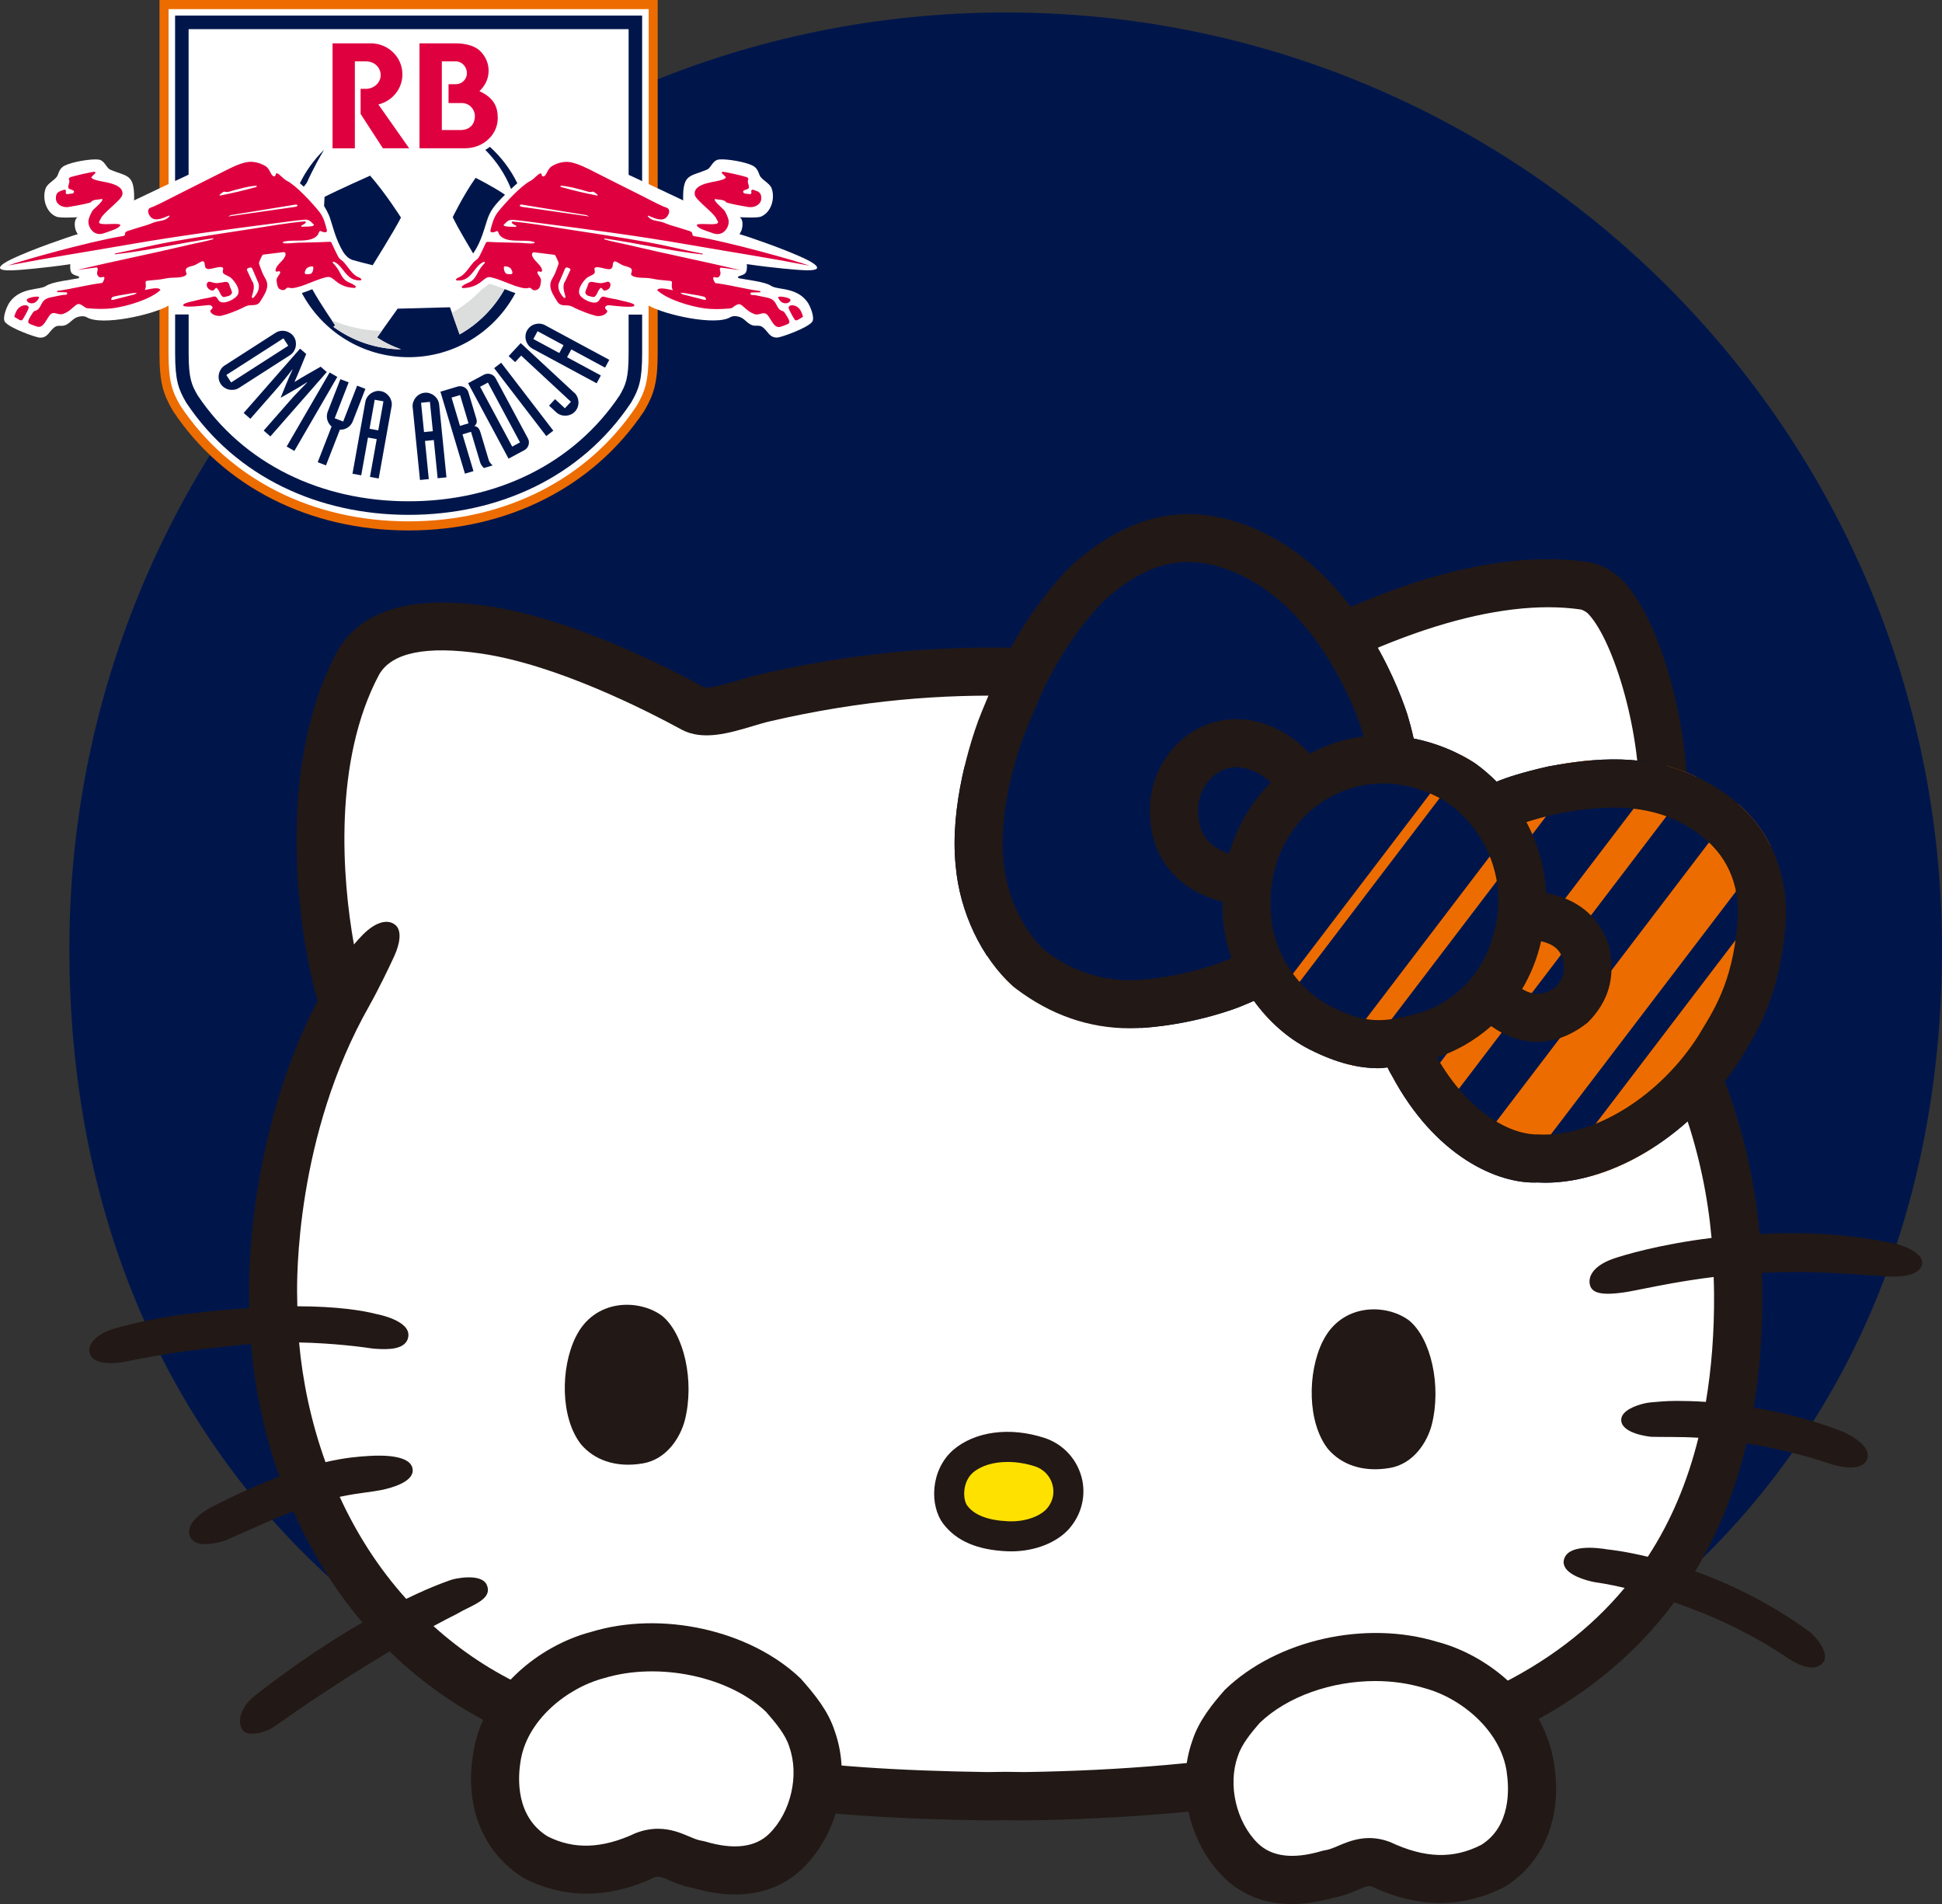 <?xml version="1.0" encoding="UTF-8"?>
<svg id="_レイヤー_2" data-name="レイヤー 2" xmlns="http://www.w3.org/2000/svg" xmlns:xlink="http://www.w3.org/1999/xlink" viewBox="0 0 442.24 433.57">
  <rect x="0" y="0" width="442.24" height="433.57" fill="#333333" stroke="none"/>
  <defs>
    <style>
      .cls-1 {
        fill: none;
      }

      .cls-2 {
        fill: #221815;
      }

      .cls-3 {
        fill: #ffe100;
      }

      .cls-4 {
        fill: #fff;
      }

      .cls-5, .cls-6 {
        fill: #df003f;
      }

      .cls-7 {
        fill: #dcdddd;
      }

      .cls-8 {
        fill: #ed6c00;
      }

      .cls-6 {
        fill-rule: evenodd;
      }

      .cls-9 {
        clip-path: url(#clippath);
      }

      .cls-10 {
        fill: #00164b;
      }
    </style>
    <clipPath id="clippath">
      <path class="cls-1" d="M406.74,208.59c.07-12.48-5.34-22.53-15.6-29.03-.69-.44-1.39-.87-2.1-1.27-.77-.43-1.55-.84-2.34-1.22-11.64-5.67-23.69-4.48-34.15-2.53-5.83,1.33-9.45,2.5-11.74,3.46-1.46-1.46-3.03-2.84-4.74-4.07-.97-.67-6.37-4.22-14.15-5.76-.48-2.22-.98-3.96-1.26-4.88-.01-.05-.23-.79-.25-.84-1.29-3.88-4.26-11.63-9.68-19.89-6.8-10.34-15.02-17.72-24.49-21.96-15.15-6.65-29.01-3.93-42.64,8.55-6.19,6.4-11.53,14.18-15.87,23.1-.54,1.12-4.52,10.56-4.96,11.86-1.56,4.27-6.56,19.27-5.14,33.03.89,10.47,5.87,20.97,13,27.42.12.11.54.44.67.53,7.94,6.03,16.67,9.07,25.99,9.07,1.13,0,2.27-.05,3.42-.13,12.05-.93,21.23-4.61,21.51-4.72,1.18-.45,2.22-.93,3.33-1.4,3.32,4.59,7.6,8.48,12.65,11.05,6.29,3.17,11.23,4.29,15.81,4.29.67,0,1.31-.14,1.97-.18.25.54.51,1.09.92,1.73,9.83,18.52,24.19,24.87,33.25,24.47.58.03,1.17.05,1.76.05,15.78,0,33.72-11.18,44.46-28.18l.53-.88c3.53-5.77,8.87-14.5,9.85-31.67Z"/>
    </clipPath>
  </defs>
  <g id="_レイヤー_1-2" data-name="レイヤー 1">
    <g>
      <path class="cls-10" d="M442.24,216.06c0,117.76-84.41,196.43-213.22,196.43S15.79,333.82,15.79,216.06,111.26,2.84,229.02,2.84s213.22,95.46,213.22,213.23Z"/>
      <g>
        <g>
          <g>
            <path class="cls-2" d="M435.31,284.62c-1.3-.72-2.84-1.24-3.8-1.44-6.81-1.4-13.64-2.18-20.31-2.33-3.7-.09-7.16,0-10.49.16-1.79-20.11-8.09-39.31-19.27-58.27,1.62-9.72,2.12-22.36,2.53-32.66l.21-5.17c.84-18.75-5.88-43.26-14.38-52.46-2.12-2.29-5.31-4.04-8.12-4.45-21.54-3.21-49.87,5.34-81.73,24.67l-4-.59c-26.18-3.9-58.77-8.75-103.06,1.53-1.4.32-2.95.78-4.54,1.26-2.37.71-6.76,1.98-7.92,1.68-8.49-4.64-30.28-15.71-49.14-18.5-17.53-2.61-29.09.83-34.52,10.31-15.37,28.86-7.65,69.07-4.44,79.47-16,31.01-15.7,63.87-15.6,67.47-.01.84.03,1.72.04,2.58-.84.06-1.6.09-2.48.16-8.93.71-17.8,1.58-28.07,4.44-3.34.92-6.41,3.14-5.81,5.59.47,1.92,2.84,2.34,4.83,2.34,1.54,0,2.85-.25,2.89-.26,10.63-2.17,16.02-2.75,23.47-3.55l3.14-.34c.81-.09,1.61-.13,2.42-.2.81,9.68,2.85,19.99,6.48,30.18-4.44,1.67-9.56,3.89-15.71,7.07-.04.02-3.98,2.08-4.74,4.62-.23.78-.15,1.56.23,2.24.62,1.11,1.92,1.46,3.31,1.46,2.3,0,4.82-.95,4.86-.96,1.84-.81,3.57-1.58,5.21-2.31,3.72-1.66,6.96-3.05,10-4.23,3.93,8.9,9.09,17.53,15.73,25.34-6.84,3.96-15.09,9.33-24.43,16.6-1.94,1.52-3.19,3.45-3.41,5.32-.12,1.04.11,1.99.65,2.67.41.51,1.18.73,2.1.73,1.62,0,3.71-.68,5.14-1.7,10.26-7.27,19.16-12.89,26.15-17.04,7.51,7.31,16.5,13.67,27.22,18.49,35.27,15.84,67.77,19.4,108.95,20l4.04-.06,4.36.06c47.38-.7,84.81-7.46,111.26-20.11,15.35-7.34,27.56-17.24,36.7-29.54,7.64,2.61,16.9,6.62,25.83,12.66,1.14.79,3.45,2.17,5.5,2.17.92,0,1.79-.27,2.47-1.01.29-.3.61-.85.53-1.73-.17-1.86-2.23-4.46-3.56-5.43-9.12-6.66-18.28-10.95-26.01-13.74,5.25-8.67,9.17-18.37,11.72-29.12,5.64.9,12.22,2.35,19.44,4.77.04,0,2.17.71,4.26.71,1.57,0,3.11-.39,3.7-1.78.27-.63.26-1.33-.03-2.02-1.04-2.48-5.38-4.32-5.43-4.33-7.12-2.82-14.12-4.47-20.3-5.49,1.35-8.14,2-16.8,1.93-26,.02-1.57-.07-3.12-.1-4.67,2.94-.16,5.97-.26,9.16-.22,4.96.05,10.48.42,15.35.74,1.52.1,2.99.19,4.4.28,3.19.18,7.1-.41,7.57-2.73.17-.81-.11-2.03-2.36-3.29Z"/>
            <path class="cls-4" d="M370.32,222.75c1.76-9.13,2.29-22.42,2.71-33.11l.22-5.23c.76-16.97-5.67-38.25-11.49-44.55-.51-.56-1.4-.99-1.72-1.06-18.78-2.76-45.27,5.51-74.57,23.31-2.08,1.26-3.22,1.95-5.23,1.65l-5.91-.87c-25.25-3.76-56.69-8.45-98.98,1.36-1.2.27-2.52.68-3.88,1.08-5.38,1.6-11.46,3.43-16.3.79-7.98-4.35-28.38-14.75-45.5-17.28-12.6-1.85-20.45-.25-23.34,4.78-10.47,19.65-8.42,46.45-5.73,61.45.72-.85,1.42-1.62,2.07-2.27,2.63-2.63,5.32-3.6,7.16-2.33,1.91,1.32,1.15,4.66-.08,7.33-1.22,2.65-3.69,7.76-5.63,11.18,0,0,0,.01,0,.02-16.85,29.6-16.54,62.53-16.45,66.2,0,.74.03,1.51.04,2.26,9.31.02,14.99,1,17.89,1.74l.21.05c.06.01,7.62,1.41,7.18,5.04-.39,3.23-4.98,2.99-7.2,2.87l-.82-.06c-2.44-.37-8.96-1.24-16.86-1.4.79,8.79,2.71,18.09,6.01,27.25,4.52-1.04,7.71-1.28,9.83-1.4l.29-.02c2.79-.15,9.39-.25,9.73,3.07.3,2.87-4.87,4.24-7.11,4.7-1.04.21-2.16.36-3.41.53-1.75.24-3.74.52-6.09,1.02,3.77,8.24,8.76,16.15,15.14,23.24,6.63-3.22,10.45-4.39,10.53-4.42.06-.03,6.57-1.68,7.84,1.28,1.09,2.56-1.67,3.92-4.33,5.24-.85.42-1.74.86-2.55,1.35,0,0-.09.05-.26.13-1.03.51-2.75,1.4-5.02,2.62,6.17,5.56,13.32,10.43,21.71,14.2,33.54,15.07,64.84,18.45,104.45,19.04l4.04-.06,4.36.06c44.98-.67,81.88-7.25,106.54-19.04,12.36-5.91,22.38-13.54,30.16-22.9-3.71-.86-5.97-1.18-6.04-1.19-1.42-.14-5.85-1.17-7.34-3.19-.44-.61-.61-1.28-.47-1.94.75-3.62,7.32-2.9,10.09-2.42.35.03,3.75.38,9.03,1.65,5.2-7.94,9.03-16.98,11.53-27.1-2.33-.14-4.2-.17-5.48-.17-2.44.01-5.28-.05-5.28-.05-.74-.07-6.59-.76-6.82-3.68-.03-.39.05-1,.6-1.64,1.31-1.53,4.62-2.39,6.03-2.5l.31-.03c.84-.08,3.07-.3,5.31-.32h.61c1.62,0,3.81.05,6.42.22,1.29-7.68,1.93-15.9,1.86-24.75.01-1.24-.07-2.46-.09-3.69-6.85.85-12.47,1.97-16.3,2.74-1.96.39-3.38.68-4.24.78-1.38.2-2.56.3-3.55.3-2.31,0-3.58-.56-4-1.72-.29-.84-.23-1.74.18-2.59.74-1.52,2.53-2.81,5.19-3.72,2.09-.71,10.2-3.2,22.24-4.68-1.72-19.09-7.86-37.28-18.78-55.31-.7-1.16-.95-2.54-.69-3.87Z"/>
          </g>
          <g>
            <path class="cls-2" d="M131.11,304.43c-3.5,7.1-3.52,18.45,1.21,24.48,2.92,3.45,7.8,5.41,14.09,4.33,5.43-.94,8.52-5.9,9.55-9.85,2.23-8.84-.15-19.68-5.23-23.79-5.36-3.91-15.39-3.82-19.61,4.83Z"/>
            <path class="cls-2" d="M301.2,305.47c-3.5,7.1-3.52,18.45,1.21,24.48,2.92,3.45,7.8,5.41,14.09,4.33,5.43-.94,8.52-5.9,9.55-9.85,2.23-8.84-.14-19.68-5.23-23.79-5.36-3.91-15.39-3.82-19.61,4.83Z"/>
            <g>
              <path class="cls-2" d="M246.24,336.18c-1.17-4.16-4.32-7.43-8.44-8.76-7.86-2.55-15.82-1.48-20.77,2.79-5.16,4.56-5.41,12.65-2.18,16.84,2.99,3.88,7.72,5.9,14.48,6.2.31.01.63.02.94.02,5.41,0,10.44-1.98,13.31-5.27v-.02c2.83-3.28,3.82-7.69,2.67-11.81Z"/>
              <path class="cls-3" d="M235.7,333.92c-2.1-.68-4.24-1.01-6.25-1.01-3.19,0-6.05.84-7.91,2.45-2.45,2.17-2.29,6.18-1.26,7.52,1.68,2.18,4.74,3.34,9.35,3.54,4.27.17,7.46-1.38,8.79-2.9,1.34-1.56,1.79-3.55,1.24-5.49-.54-1.94-2.02-3.48-3.96-4.11Z"/>
            </g>
          </g>
        </g>
        <g>
          <g>
            <path class="cls-2" d="M190.11,394.26c-1.48-4.63-4.48-8.3-7.74-11.99-11.57-11.1-31.76-15.56-47.81-10.64-11.58,3.03-24.94,13.2-26.89,28.3-1.79,11.76,2.42,22.06,11.65,27.76,9.31,4.78,19.42,4.67,29.7-.17.87-.33,1.3-.24,3.57.72,1.42.61,3.17,1.34,5.28,1.7,3.57,1.03,6.76,1.46,9.57,1.46,7.46,0,12.38-3.02,15.44-6.04,7.97-7.84,10.94-20.61,7.23-31.1Z"/>
            <path class="cls-4" d="M179.77,397.84c-.03-.07-.05-.13-.07-.2-.84-2.65-3.05-5.31-5.25-7.82-8.41-8.05-24.41-11.47-36.92-7.67-8.41,2.21-17.79,9.67-19.04,19.29-.55,3.62-1.01,12.25,6.19,16.72,5.93,3.02,12.4,2.87,20-.7,1.9-.75,3.63-1.02,5.18-1.02,2.92,0,5.24.98,6.98,1.72,1.12.47,2.08.88,2.97,1.01.27.04.53.09.78.17,6.51,1.94,11.44,1.34,14.59-1.78,4.91-4.82,6.87-13.3,4.58-19.71Z"/>
          </g>
          <g>
            <path class="cls-2" d="M353.98,402.21c-1.98-15.21-15.33-25.39-26.69-28.34-16.27-4.97-36.47-.53-48.34,10.91-2.82,3.2-5.95,7-7.44,11.65-3.71,10.49-.74,23.26,7.22,31.1,3.07,3.03,8,6.05,15.45,6.05,2.81,0,5.99-.43,9.57-1.46,2.11-.36,3.86-1.1,5.28-1.7,2.29-.98,2.71-1.06,3.23-.88,10.61,5,20.73,5.1,30.44.1,8.83-5.48,13.04-15.78,11.27-27.43Z"/>
            <path class="cls-4" d="M343.15,403.74c-1.27-9.74-10.64-17.21-18.84-19.34-3.53-1.08-7.32-1.6-11.13-1.6-9.92,0-20.02,3.48-26.32,9.54-1.88,2.17-4.1,4.83-4.94,7.48-.02.07-.04.13-.07.2-2.29,6.41-.33,14.89,4.56,19.7,3.17,3.11,8.06,3.72,14.6,1.78.25-.07.51-.13.78-.17.89-.13,1.85-.53,2.97-1.01,2.67-1.14,6.69-2.83,11.82-.85,7.93,3.73,14.41,3.88,20.73.64,6.81-4.24,6.35-12.88,5.82-16.38Z"/>
          </g>
        </g>
        <g class="cls-9">
          <rect class="cls-10" x="218.57" y="142.65" width="185.84" height="109.81" transform="translate(112.67 -113.13) rotate(25)"/>
          <g>
            <polygon class="cls-8" points="356.22 265.3 371.35 272.35 403.71 202.95 356.22 265.3"/>
            <polygon class="cls-8" points="322.26 249.46 328.75 252.49 462.47 76.95 476.34 47.21 322.26 249.46"/>
            <polygon class="cls-8" points="479.91 10.39 304.2 241.04 308.53 243.06 484.23 12.41 479.91 10.39"/>
            <polygon class="cls-8" points="339.24 257.38 350.05 262.42 416.91 174.66 440.03 125.08 339.24 257.38"/>
            <polygon class="cls-8" points="461.85 1.97 286.14 232.62 288.31 233.63 464.01 2.98 461.85 1.97"/>
          </g>
        </g>
        <path class="cls-2" d="M406.74,208.59c.07-12.48-5.34-22.53-15.6-29.03-.69-.44-1.39-.87-2.1-1.27-.77-.43-1.55-.84-2.34-1.22-11.64-5.67-23.69-4.48-34.15-2.53-5.83,1.33-9.45,2.5-11.74,3.46-1.46-1.46-3.03-2.84-4.74-4.07-.97-.67-6.37-4.22-14.15-5.76-.48-2.22-.98-3.96-1.26-4.88-.01-.05-.23-.79-.25-.84-1.29-3.88-4.26-11.63-9.68-19.89-6.8-10.34-15.02-17.72-24.49-21.96-15.15-6.65-29.01-3.93-42.64,8.55-6.19,6.4-11.53,14.18-15.87,23.1-.54,1.12-4.52,10.56-4.96,11.86-1.56,4.27-6.56,19.27-5.14,33.03.89,10.47,5.87,20.97,13,27.42.12.11.54.44.67.53,7.94,6.03,16.67,9.07,25.99,9.07,1.13,0,2.27-.05,3.42-.13,12.05-.93,21.23-4.61,21.51-4.72,1.18-.45,2.22-.93,3.33-1.4,3.32,4.59,7.6,8.48,12.65,11.05,6.29,3.17,11.23,4.29,15.81,4.29.67,0,1.31-.14,1.97-.18.25.54.51,1.09.92,1.73,9.83,18.52,24.19,24.87,33.25,24.47.58.03,1.17.05,1.76.05,15.78,0,33.72-11.18,44.46-28.18l.53-.88c3.53-5.77,8.87-14.5,9.85-31.67ZM278.21,219.11c-.08.03-8.08,3.2-18.37,4-11.87.91-19.45-4.84-21.88-6.66-5-4.53-8.79-12.66-9.45-20.34-1.18-11.51,3.16-24.52,4.61-28.48.39-1.06,3.95-9.57,4.44-10.59,3.84-7.9,8.52-14.72,13.66-20.06,10.24-9.37,19.41-11.29,30.57-6.38,7.49,3.35,14.15,9.4,19.77,17.96,4.92,7.49,7.54,14.61,8.32,16.9l.28.99c.1.33.23.76.37,1.26-3.12.38-6.39,1.21-9.76,2.67-.86.37-1.62.86-2.44,1.29-1.82-1.99-4.05-3.77-6.3-5.03-6.73-3.79-14.11-3.84-20.25-.13-6.59,4-10.46,11.71-9.86,19.44.23,6.03,2.69,11.16,7.12,14.82,2.87,2.37,6.27,3.78,9.4,4.6,0,.53-.07,1.05-.05,1.58.03,3.82.78,7.6,2.04,11.21-.76.31-1.43.63-2.24.94ZM279.91,194.43c-1.43-.51-2.96-1.24-4.22-2.39-1.79-1.63-2.71-3.75-2.82-6.7-.29-3.87,1.51-7.59,4.61-9.47,2.17-1.32,4.47-1.53,7.04-.66,2.02.68,3.67,1.86,4.9,2.98-4.48,4.46-7.75,9.99-9.5,16.23ZM322.68,230.82c-7.63,2.01-11.53,2.43-19.54-1.62-8.18-4.17-13.72-13.13-13.78-22.47-.43-11.82,5.62-21.89,15.78-26.29,3.44-1.49,6.75-2.04,9.77-2.05,8.05,0,14.03,3.93,14.85,4.49,9.03,6.49,13.34,17.88,10.69,28.51-2.49,11.49-10.8,17.57-17.75,19.43ZM387.42,234.75l-.6,1.01c-8.69,13.74-23.71,23.26-36.56,22.57-6.52.09-15.93-5.16-23.02-17.53,4.14-1.36,8.46-3.71,12.35-7.14,1.96,1.41,4.3,2.61,7,3.2,1.02.22,2.2.38,3.49.38,3.21,0,7.18-.98,11.47-4.38,4.8-4.81,6.43-10.35,4.84-17.49-2.82-8.54-9.53-11.12-14.31-12.03-.27-5.63-1.81-11.14-4.48-16.14,2.05-.65,4.64-1.36,7.15-1.93,8.49-1.57,18.35-2.62,27.19,1.67.59.28,1.14.58,1.7.89.53.3,1.04.61,1.59.96,7.15,4.53,10.61,10.99,10.57,19.46-.82,14.14-4.94,20.88-8.38,26.5ZM350.97,214.33c2.53.61,4.13,1.69,4.89,3.94.65,2.96.13,4.69-1.56,6.43-1.71,1.35-3.44,1.83-5.18,1.51-.94-.17-1.76-.57-2.49-1,1.88-3.16,3.39-6.77,4.33-10.89Z"/>
      </g>
    </g>
    <g>
      <path class="cls-8" d="M149.78,0H36.32v80.41c0,6.75.86,9.34,2.93,12.93l.03.05.03.05.11.18.03.05.03.05c11.5,17.2,31.03,27.07,53.56,27.07s42.06-9.87,53.57-27.07l.04-.06.04-.06.11-.18.02-.04.02-.04c2.06-3.59,2.93-6.18,2.93-12.93V0h0Z"/>
      <path class="cls-4" d="M183.74,59.13c-5.18-2.53-14.18-5.46-14.18-5.46-.39-.1-1.16-.36-1.16-.36,0,0,.39-.58.51-1.02.31-1.12.25-2.42-.47-2.83,0,0,3.93.22,4.78-.11,2.42-.94,3.34-4.18,2.49-6.48-.44-1.2-2.34-1.95-2.72-2.96-.37-.95-.61-1.7-1.62-2.21-1.63-.82-5.76-1.55-7.58-1.39-1.53.14-1.83,1.91-2.78,2.31-3.79,1.63-5.49.87-5.45,6.53,0,0,0,.27.04.49-.83-.4-4.65-2.21-7.88-3.72V2.07H38.39v39.83c-3.23,1.53-7.04,3.35-7.88,3.75.04-.23.04-.49.04-.49.04-5.66-1.66-4.9-5.45-6.53-.95-.41-1.24-2.18-2.78-2.31-1.82-.16-5.95.56-7.58,1.39-1.01.51-1.25,1.26-1.62,2.21-.39,1-2.28,1.76-2.72,2.96-.85,2.29.08,5.54,2.49,6.48.85.33,4.78.11,4.78.11-.72.41-.78,1.71-.47,2.83.11.43.51,1.02.51,1.02,0,0-.78.26-1.16.36,0,0-9,2.92-14.18,5.46,0,0-6.21,2.92,1.49,2.36.37,0,6.14-.45,12.16-1.34l-.04.34c0,1.95.42,1.93,2.03,2.49l-.05.36c-2.03.41-6.06.81-7.46,1.75-1.54,1.03-5.74.23-8.26,3.66-.66.9-1.77,3.64-1.12,4.53,1.06,1.46,7.15,3.58,7.95,3.6,1.9.04,2.1-1.52,3.44-2.44.65-.45,1.42-.15,2.13-.33,1.08-.29,1.67-1.27,2.62-1.76.55-.28,1.74-.56,2.49-.12,3.34,2.05,15.06-.55,18.63-2.65v10.82c0,6.56.85,8.76,2.65,11.9l.14.22c11.14,16.66,30.03,26.19,51.87,26.19s40.73-9.53,51.84-26.15l.02-.03.02-.03.11-.18c1.82-3.17,2.67-5.37,2.67-11.93v-10.83c3.56,2.1,15.29,4.71,18.63,2.65.76-.44,1.94-.17,2.49.12.95.49,1.55,1.47,2.62,1.76.72.19,1.49-.11,2.13.33,1.34.92,1.54,2.48,3.44,2.44.79-.02,6.88-2.15,7.95-3.6.65-.89-.45-3.63-1.12-4.53-2.52-3.43-6.72-2.64-8.26-3.66-1.4-.94-5.43-1.34-7.46-1.75l-.05-.36c1.62-.56,2.04-.55,2.03-2.49l-.04-.34c6.02.89,11.79,1.34,12.16,1.34,7.7.56,1.49-2.36,1.49-2.36Z"/>
      <g>
        <path class="cls-5" d="M173.1,46.11c.33-.49.34-1.4.08-1.93-.3-.61-1.2-.79-1.78-1-.72.16.08.78-.54,1.05l-1.39-.18c-.87-.9.95-.78,1.05-1.26.15-.7-.51-1.35-.08-2.03-.08-.17-.18-.34-.36-.41-.71-.26-4.99-1.28-5.58-1.23l-.18.21c.17.24.89.89.92.95.28.51-1.64.88-1.95.95-1.53.32-5.64.82-5.04,3.24.28,1.14,4.36,4.04,4.86,5.3.11.27.64.84.28,1.08-.75.51-4.53-.17-4.73.41.21.79,2.46,1.39,3.19,1.67.86.33,1.66.58,2.57.13,1.02-.5,1.68-1.84,1.49-2.96-.09-.51-.64-1.76-.95-2.18-.3-.39-2.78-2.36-2.08-2.62.84.27,1.98.03,2.57.82,1.56.44,3.23.72,4.83,1,1.03.18,2.2-.1,2.8-1h0ZM138.9,65.39c.13-.28.18-.64.03-.95-.13-.13-.26-.28-.46-.31-.72.16-1.44.49-2.26.28-.75,0-1.96-.67-2.29.33-.13.64-.49,1.18-.64,1.8,0,.33.31.64.62.8.46.1,1.03.36,1.44.28.77-.54.72-1.52,1.49-2.08.41.1.46.67.93.62.46-.05.93-.33,1.16-.77h0ZM157.65,53.44c.13-.73-.69-.84-1.18-1-1.19-.39-2.37-.76-3.57-1.1-.88-.25-1.77-.72-2.65-.9-1.12-.23-2-.25-2.78-1.23l.18-.1c1.06.42,2.75,1.33,3.86.59.52-.35,1.07-1.29.82-1.93-.19-.48-.78-.54-1.18-.72-1.73-.75-3.43-1.68-5.12-2.53-3.58-1.78-7.15-3.58-10.71-5.39-1.62-.82-3.46-1.77-5.24-2.16-1.45-.32-3.11.08-4.37.85-1.25.76-1.22,2.53-2.16,2.34-.13-.15-.25-.33-.23-.54-.38-.6-1.56,1.09-2.52,1.57-2.14,1.07-5.89,5.17-7.43,7.12-.97,1.23-1.36,2.8-1.72,4.29l.21.28c.47.11.9-.08,1.31-.28.39.1.35.59.57.87,1.56,2.1,5.7.88,7.97,1.65.03.14,0,.26-.16.28-1.02.13-2.36-.08-3.4-.11-2.4-.06-4.8-.09-7.19-.22l-.28.15c-.22.49-1.54,3.32-1.75,3.55-.32.35-.8.63-1.14,1.01-.93,1.04-1.6,2.3-2.77,3.11-.35.24-1.05.38-1.21.77l.18.21c3.54.29,3.9-3.43,6.27-4.27.13.02.18.16.15.28-.59.59-1.22,1.44-1.59,2.18-1.39,2.81-2.37,1.95-3.7,3.24l.21.31c3.92-.12,4.63-2.32,5.91-2.5,1.09-.15,5.18,1.76,6.53,2.13.68.19,1.35.42,2.06.41.24,0,.56-.13.77-.12.53.02.63.95,1.78.41.69-.33.74-1.31.82-1.98.1-.8-.89-1.49-.82-1.93.1-.62.87.21,1.05-.33.11-.33-.29-.98-.49-1.23-.52-.66-1.97-1.79-1.77-2.75.02-.09.29-.29.39-.28l4.76.59c.17.02.89,1.71.9,1.88.01.26-.68,2-.82,2.34-.4.95-1.09,1.63-1.08,2.73.01,1.34.92,2.59,1.6,3.7.75,1.23,1.95.65,3.03,1,.45.15.93.46,1.37.65,1.38.6,2.93,1.23,4.39,1.59.8.19,2.05-.08,2.52-.82.35-.55-.82-.71-.31-1.31.27-.32.62-.3,1-.26.82.09,5.06.61,5.5.13.15-.16-.08-.37-.2-.44-.85-.41-2.17-.61-3.11-.87-1.13-.32-2.31-.4-3.44-.75-.97-.3-.91.69-1.59,1.13-1.04.67-3.83-.66-4.16-1.85-.33-1.15.72-2.6,1.46-3.37.59-.61,1.3-.69,1.88-1.16.37-.29.1-.87.1-1.26.57-.72,2.72.42,3.6.18.95-.27.24-1.53,1.06-1.77.72.2,1.28.72,1.98.98.52.19,1.43.29,1.77.74.27.37,0,.87-.08,1.26.25.48,1.05.62,1.54.7.79.11,1.65.07,2.46.15.8.08,1.61.31,2.4.39l2.68.26c.64.31-.16.86.44,2.11-.64-.09-3.25-.87-3.55,0,2.31,2.15,7.54,3.67,10.64,4.11,1.9.27,3.91.21,5.81.05.29-.02.54-.07.71-.22,0,.01,1.02-.85,1.57-.76.75.12,1.61,1.55,3.17,2.15,1.06.6,2.06-.44,2.88.03,1.01.57,1.63,3.43,3.24,2.98.33-.09,1.72-.57,1.91-.76.53-.43-.36-1.58-.82-2.34-.17-.23-.28-.41-.47-.46-1.86-.48-.98-2.6-3.65-3.11-1.2-.22-1.49-.32-2.7-.55-.33-.06-1.06.1-1.1-.37,0,0,.2-.23.2-.23l2.13-.05-.05-.28c-3.42-.43-6.76-1.4-10.18-1.8-.26-.15-.58-.94-.54-1.18.1-.62,1.09.53,1.59-.7.3-.71-.42-1.32.15-1.67,1.5.19,3,.38,4.5.59-8.48-2.02-17.03-3.72-25.51-5.73-1.84-.44-3.72-.73-5.53-1.29l.03-.2c7.48,1.05,14.88,2.85,22.39,3.65v-.18c-4.15-.79-8.26-1.85-12.42-2.6-6.2-1.11-12.44-2.04-18.67-3-4.06-.62-8.19-1.38-12.29-1.73l-.13.28c.27.34.66.49,1.03.69.05.08.06.19-.02.26-.52-.06-2.85.09-2.85-.46.87-.82,1.08-1.25,2.34-1.13,1.96.18,3.94.47,5.89.72,11.25,1.44,22.58,2.95,33.76,4.89,11.79,2.04,18.02,2.95,27.71,4.82-3.29-1.18-18.13-5.34-25.71-6.64-.35-.06-.8,0-.97-.41h0ZM154.87,66.66c.59.05.91.04,1.68.19,1.26.26,2.52.36,3.8.72.21.08.43.37.46.57-.08.13-.26.16-.36.16l-5.01-1.28-.56-.37h0ZM127.21,64.6l1.39-3.26c.05-.23.28-.46.52-.44.31.1.69.15.8.51l-1.18,2.55c-.82,1.08-.23,2.57.05,3.65-.03.16-.18.23-.31.26-.82-.82-1.57-1.98-1.26-3.27h0ZM116.64,62.31c-.32.24-.87.11-1.27.05-.48-.26-.58-.82-.64-1.35,0-.13.03-.27.16-.37.56,0,1.11.13,1.48.58.16.34.45.71.26,1.08h0ZM133.51,48.98l.69.32s-10.18-1.44-15.09-2.16c-.21-.02-.84-.09-.74-.45.13-.08.28-.13.44-.1l14.7,2.39h0ZM136.13,44.44l-.1.1c-2.6-.5-5.27-1.12-7.82-1.83-.2-.05-.65-.09-.59-.38.93-.18,5.2.95,6.27,1.31.48.16.76.05,1.24,0,.36.23.73.46,1,.8h0ZM47.17,64.44c-.15.31-.1.67.03.95.23.44.69.72,1.16.77.46.05.51-.52.93-.62.77.57.72,1.54,1.49,2.08.41.08.98-.18,1.44-.28.31-.15.62-.46.62-.8-.15-.62-.52-1.16-.64-1.8-.33-1-1.54-.33-2.29-.33-.82.2-1.54-.13-2.26-.28-.21.03-.33.18-.46.31h0ZM82.14,63.85l.18-.21c-.16-.4-.86-.53-1.21-.77-1.17-.81-1.84-2.07-2.77-3.11-.34-.38-.82-.65-1.14-1.01-.21-.23-1.53-3.06-1.75-3.55l-.28-.15c-2.39.13-4.8.16-7.19.22-1.04.03-2.39.24-3.4.11-.15-.02-.19-.14-.16-.28,2.27-.77,6.41.45,7.97-1.65.21-.28.18-.77.57-.87.41.2.84.39,1.31.28l.21-.28c-.36-1.49-.75-3.06-1.72-4.29-1.54-1.95-5.29-6.05-7.43-7.12-.96-.48-2.14-2.17-2.52-1.57.02.21-.1.39-.23.54-.94.19-.91-1.59-2.16-2.34-1.27-.76-2.92-1.16-4.37-.85-1.78.39-3.62,1.34-5.24,2.16-3.57,1.81-7.14,3.61-10.71,5.39-1.69.84-3.39,1.77-5.12,2.53-.41.18-1,.24-1.18.72-.25.64.3,1.58.82,1.93,1.11.73,2.8-.17,3.86-.59l.18.1c-.78.98-1.66,1-2.78,1.23-.88.18-1.77.65-2.65.9-1.2.34-2.38.72-3.57,1.1-.5.16-1.32.28-1.18,1-.17.4-.62.35-.97.41-7.58,1.3-22.42,5.46-25.71,6.64,9.69-1.86,15.92-2.78,27.71-4.82,11.18-1.94,22.51-3.44,33.76-4.89,1.96-.25,3.93-.54,5.89-.72,1.26-.12,1.47.31,2.34,1.13,0,.56-2.33.41-2.85.46-.08-.07-.08-.17-.02-.26.37-.2.76-.36,1.03-.69l-.13-.28c-4.1.35-8.22,1.11-12.29,1.73-6.23.96-12.47,1.88-18.67,3-4.16.75-8.27,1.81-12.42,2.6v.18c7.51-.8,14.91-2.6,22.39-3.65l.03.2c-1.81.56-3.69.85-5.53,1.29-8.48,2.01-17.03,3.71-25.51,5.73,1.5-.21,3-.4,4.5-.59.57.35-.14.96.15,1.67.51,1.23,1.49.07,1.6.7.04.24-.28,1.03-.54,1.18-3.42.4-6.77,1.37-10.18,1.8l-.05.28,2.13.05s.21.23.2.23c-.04.47-.77.3-1.1.37-1.2.22-1.5.32-2.7.55-2.66.51-1.78,2.63-3.65,3.11-.19.05-.31.22-.47.46-.46.76-1.35,1.9-.82,2.34.19.19,1.58.67,1.91.76,1.6.45,2.23-2.42,3.24-2.98.82-.46,1.82.57,2.88-.03,1.55-.59,2.42-2.02,3.17-2.15.55-.09,1.56.77,1.57.76.17.15.43.2.71.22,1.9.16,3.91.22,5.81-.05,3.1-.44,8.34-1.96,10.64-4.11-.3-.87-2.91-.09-3.55,0,.59-1.25-.21-1.8.44-2.11l2.68-.26c.79-.07,1.6-.3,2.4-.39.81-.08,1.67-.04,2.46-.15.49-.07,1.29-.22,1.54-.7-.07-.39-.35-.89-.08-1.26.34-.46,1.26-.55,1.77-.74.7-.26,1.26-.77,1.98-.98.81.25.1,1.51,1.06,1.77.88.24,3.03-.9,3.6-.18,0,.38-.26.97.1,1.26.58.46,1.29.55,1.88,1.16.74.77,1.79,2.22,1.46,3.37-.34,1.19-3.13,2.52-4.16,1.85-.69-.44-.63-1.43-1.59-1.13-1.14.35-2.31.43-3.44.75-.94.26-2.26.46-3.11.87-.13.06-.35.28-.2.44.44.48,4.68-.04,5.5-.13.39-.04.73-.06,1,.26.51.6-.65.76-.31,1.31.47.75,1.72,1.02,2.52.82,1.46-.35,3.01-.98,4.39-1.59.44-.2.92-.5,1.37-.65,1.09-.36,2.29.23,3.03-1,.68-1.11,1.58-2.36,1.6-3.7.01-1.09-.68-1.78-1.08-2.73-.14-.34-.83-2.08-.82-2.34.01-.17.73-1.86.9-1.88l4.76-.59c.09-.01.37.19.39.28.2.96-1.26,2.09-1.77,2.75-.19.25-.6.91-.49,1.23.18.54.95-.28,1.05.33.07.44-.92,1.12-.82,1.93.09.67.13,1.65.82,1.98,1.15.54,1.25-.39,1.78-.41.21,0,.53.12.77.12.71.01,1.38-.22,2.06-.41,1.35-.37,5.44-2.29,6.53-2.13,1.28.18,1.99,2.38,5.91,2.5l.21-.31c-1.33-1.29-2.32-.44-3.7-3.24-.37-.75-1-1.6-1.59-2.18-.03-.12.02-.26.15-.28,2.37.84,2.73,4.55,6.27,4.27h0ZM31.23,66.66l-.56.37-5.01,1.28c-.1,0-.29-.04-.36-.16.03-.21.25-.5.46-.57,1.28-.36,2.54-.46,3.8-.72.77-.16,1.09-.14,1.68-.19h0ZM58.9,64.6c.31,1.29-.44,2.44-1.26,3.27-.13-.02-.28-.1-.31-.26.28-1.08.88-2.57.05-3.65l-1.18-2.55c.1-.36.49-.41.8-.51.23-.03.46.21.52.44l1.39,3.26h0ZM58.48,42.33c.06.29-.4.33-.59.38-2.55.71-5.22,1.32-7.82,1.83l-.1-.1c.27-.34.64-.57,1-.8.48.05.76.16,1.24,0,1.07-.36,5.34-1.49,6.27-1.31h0ZM66.99,47.14c-4.91.72-15.09,2.16-15.09,2.16l.69-.32,14.7-2.39c.15-.03.31.02.44.1.11.36-.53.42-.74.45h0ZM71.37,61.02c-.05.53-.16,1.09-.64,1.35-.4.05-.95.18-1.27-.05-.19-.37.1-.74.26-1.08.37-.45.92-.58,1.48-.58.13.11.16.24.16.37h0ZM27.84,44.47c.6-2.42-3.5-2.92-5.04-3.24-.32-.07-2.24-.44-1.95-.95.03-.06.75-.71.92-.95l-.18-.21c-.59-.04-4.86.98-5.58,1.23-.18.07-.28.24-.36.41.43.69-.23,1.33-.08,2.03.1.48,1.93.36,1.05,1.26l-1.39.18c-.62-.27.18-.9-.54-1.05-.57.21-1.48.39-1.78,1-.26.53-.25,1.44.08,1.93.61.9,1.77,1.19,2.8,1,1.6-.29,3.27-.56,4.83-1,.59-.8,1.73-.56,2.57-.82.7.26-1.79,2.23-2.08,2.62-.31.42-.86,1.67-.95,2.18-.18,1.12.48,2.46,1.49,2.96.91.45,1.71.2,2.57-.13.73-.28,2.98-.88,3.19-1.67-.21-.59-3.98.1-4.73-.41-.36-.24.18-.81.28-1.08.5-1.26,4.58-4.16,4.86-5.3h0ZM8.92,67.7c-.13-.41-2.66.05-2.81.54-.2.72,1.91,1.67,2.81-.54h0ZM3.25,72.12c.05.08.35.22.48.31.54.29,1.05.8,1.41.34.19-.24,1.18-1.95,1.37-2.6.08-.26-.1-.63-.72-.66h-.12c-1.61.16-2.13,1.55-2.41,2.61h0ZM179.99,68.24c-.14-.49-2.68-.94-2.81-.54.9,2.2,3.01,1.26,2.81.54h0ZM179.6,70.17c.19.65,1.18,2.36,1.37,2.6.36.46.87-.05,1.41-.34.13-.08.43-.23.48-.31-.28-1.05-.79-2.45-2.41-2.61h-.12c-.62.02-.8.4-.72.66h0Z"/>
        <g>
          <path class="cls-6" d="M83.4,13.98h-2.59v19.79h-5.08V9.87s8.6,0,8.72,0c3.97,0,7.19,3.16,7.19,7.06,0,3.32-2.33,6.1-5.48,6.85l7.01,9.98h-5.98l-5.07-7.82v-5.71h1.18c1.87,0,3.39-1.4,3.39-3.13s-1.42-3.12-3.3-3.12Z"/>
          <path class="cls-5" d="M109.17,20.76c1.31-1.22,2.1-2.85,2.1-4.64,0-1.62-.62-3.12-1.72-4.29-1.14-1.25-3.15-1.96-5.87-1.96h-8.15v23.89h10.53c4.04-.07,7.29-3.11,7.29-6.85,0-2.72-.96-4.66-4.17-6.15ZM105.18,29.61h-4.56v-15.64h3.18c1.4,0,2.53,1.28,2.53,2.68s-1.13,2.53-2.53,2.53h-1.66v4.29h3.04c1.69,0,2.97,1.37,2.97,3.06-.06,1.75-1.13,2.96-2.97,3.07Z"/>
        </g>
      </g>
      <g>
        <g>
          <path class="cls-10" d="M110.9,50.23c.7-2.23,1.64-3.44,4.1-5.88-2.69-1.87-6.69-3.85-6.69-3.85-2.84,4-5.21,8.95-5.21,8.95,1.4,2.92,3.49,6.23,4.65,8.27,1.55-2.27,2.19-4.42,3.15-7.49h0Z"/>
          <path class="cls-10" d="M73.8,46.9c.04.14,1.04,1.58,1.47,3.14l.85,2.71c.1.31.19.58.19.58.19.56.45,1.24.77,1.96.29.65.62,1.32.98,1.93.29.49.65.93,1.08,1.31.01,0,.02.02.03.03.38.33.83.57,1.32.7,1.31.36,2.78.75,4.38,1.14,0,0,4.78-7.62,6.44-10.85,0,0-3.44-5.47-7.03-9.55,0,0-7.57,3.38-10.37,4.83"/>
          <g>
            <path class="cls-10" d="M143.15,80.41c0,5.86-.68,7.24-2.04,9.62-10.43,15.6-28.06,24.12-48.05,24.12s-37.62-8.53-48.05-24.12c-1.36-2.38-2.05-3.76-2.05-9.62v-8.8h-3.08v8.8c0,6.23.75,8.19,2.46,11.16l.11.18c11.39,17.04,30.32,25.49,50.61,25.49s39.22-8.45,50.61-25.49l.11-.18c1.71-2.97,2.45-4.93,2.45-11.16v-8.77h-3.08v8.77Z"/>
            <path class="cls-10" d="M116.39,43.02c.47-.46.95-.89,1.42-1.29-1.54-3.15-3.67-5.95-6.24-8.29-.33.25-.68.48-1.05.69,2.5,2.52,4.52,5.53,5.86,8.89Z"/>
            <polygon class="cls-10" points="39.87 3.55 39.87 41.22 42.95 39.77 42.95 6.64 143.15 6.64 143.15 39.81 146.23 41.24 146.23 3.55 39.87 3.55"/>
            <path class="cls-10" d="M71.05,65.88c-.94.37-1.75.69-2.29.84h-.03c4.63,8.7,13.78,14.62,24.32,14.62s19.69-5.92,24.32-14.61h-.03c-.54-.16-1.35-.48-2.29-.85-.04-.02-.09-.04-.13-.05-2.4,4.31-5.95,7.9-10.25,10.32l-2.2-6.18-11.92.32-4.67,6.55s1.95,1.47,5.46,2.71c-5.76-.06-11.08-1.96-15.41-5.12.14-.12.28-.25.39-.37,0,0-3.23-4.65-5.21-8.2-.02,0-.04.01-.05.02Z"/>
            <path class="cls-10" d="M69.18,42.51c.23-.29.46-.59.69-.89,1.48-3.3,3.1-6.13,3.92-7.5-2.24,2.19-4.11,4.76-5.5,7.61.29.25.59.51.88.78Z"/>
          </g>
        </g>
        <g>
          <path class="cls-10" d="M62.74,75.79c.35-.23.73-.37,1.12-.43.39-.06.78-.05,1.16.04.38.08.73.23,1.07.45.33.22.62.5.84.85.23.35.37.73.43,1.12.06.39.05.78-.03,1.16s-.23.73-.45,1.07-.5.61-.86.84l-11.58,7.43c-.35.23-.73.37-1.12.43-.39.06-.78.05-1.16-.03-.38-.08-.73-.23-1.07-.45-.33-.22-.61-.5-.84-.86s-.37-.73-.43-1.12c-.06-.39-.05-.78.04-1.16.08-.38.23-.73.45-1.07.22-.33.5-.62.86-.84l11.58-7.44ZM65.64,78.74l-1.09-1.7-13.01,8.35,1.09,1.7,13-8.35Z"/>
          <path class="cls-10" d="M68.33,79.39l1.4,1.22-1.4,3.42c-.2.48-.4.96-.61,1.44-.21.49-.42.96-.63,1.43l.04.04c.43-.27.88-.54,1.33-.81s.9-.53,1.35-.79l3.21-1.84,1.4,1.22-12.85,14.66-1.52-1.33,5.87-6.69c.29-.33.61-.69.96-1.08s.72-.78,1.09-1.15c.37-.38.73-.74,1.07-1.1s.65-.67.91-.94l-.04-.04c-1.05.67-2.06,1.29-3.02,1.83-.96.55-1.94,1.1-2.92,1.67l-.04-.04c.43-1.05.86-2.08,1.27-3.11.42-1.03.89-2.11,1.42-3.24l-.04-.04c-.22.31-.49.66-.8,1.04s-.63.78-.96,1.19c-.33.42-.66.82-1,1.23-.34.4-.66.77-.94,1.1l-5.87,6.69-1.52-1.33,12.85-14.66Z"/>
          <path class="cls-10" d="M75.06,84.82l1.75,1.01-9.78,16.86-1.75-1.01,9.78-16.86Z"/>
          <path class="cls-10" d="M75.51,97.14c-.5-.45-.83-.98-.99-1.59-.15-.63-.11-1.23.12-1.83l2.88-7.38,1.88.73-3.18,8.17,1.93.75,3.18-8.17,1.88.73-2.87,7.38c-.23.59-.62,1.07-1.15,1.43-.53.34-1.13.51-1.8.5l-3.16,8.12-1.88-.73,3.16-8.12Z"/>
          <path class="cls-10" d="M83.2,91.51c.07-.41.22-.78.45-1.11.22-.33.5-.6.81-.82.32-.22.67-.38,1.06-.48.39-.1.79-.11,1.2-.03.41.07.78.22,1.11.45.33.23.61.5.83.81s.38.67.48,1.06c.1.39.11.79.03,1.2l-2.93,16.37-1.99-.36,1.54-8.6-1.99-.36-1.54,8.6-1.99-.36,2.93-16.37ZM84.15,97.64l1.99.36,1.18-6.61-1.99-.36-1.18,6.61Z"/>
          <path class="cls-10" d="M93.97,92.75c-.04-.42,0-.81.13-1.19.13-.38.31-.72.56-1.02.24-.3.54-.55.89-.75.35-.2.73-.32,1.14-.36.42-.04.81,0,1.19.13s.72.31,1.02.56c.3.24.55.54.75.89.2.35.32.73.36,1.14l1.66,16.55-2.01.2-.87-8.69-2.01.2.87,8.69-2.01.2-1.66-16.55ZM96.56,98.39l2.01-.2-.67-6.68-2.01.2.67,6.68Z"/>
          <path class="cls-10" d="M100.31,89.19l3.87-1.16c.54-.16,1.05-.11,1.54.15.49.26.81.66.97,1.21l1.77,5.91c.14.45.15.81.05,1.06-.11.25-.26.48-.46.69.27.01.52.12.76.31s.44.58.62,1.15l1.86,6.23c.08.26.19.48.34.67.15.18.33.38.54.58l-1.99.59c-.16-.16-.32-.35-.48-.57-.16-.22-.28-.45-.35-.69l-2.09-6.99-1.94.58,2.5,8.37-1.94.58-5.59-18.68ZM104.75,96.98l1.94-.58-1.92-6.44-1.94.58,1.92,6.44Z"/>
          <path class="cls-10" d="M106.6,87.26l3.56-1.91c.5-.27,1.01-.32,1.54-.16.53.16.93.49,1.19.99l7.31,13.62c.27.5.32,1.01.16,1.54s-.49.93-.99,1.19l-3.56,1.91-9.22-17.18ZM116.64,101.7l1.78-.96-7.31-13.62-1.78.95,7.31,13.62Z"/>
          <path class="cls-10" d="M112.53,83.83l1.6-1.23,11.87,15.47-1.6,1.23-11.87-15.47Z"/>
          <path class="cls-10" d="M130.78,89.42c.31.28.54.61.69.98.16.37.24.74.26,1.13s-.04.77-.17,1.15c-.13.38-.33.72-.62,1.03-.29.31-.61.54-.98.69-.37.16-.74.24-1.13.26-.39.01-.77-.04-1.15-.17s-.72-.33-1.03-.62l-1.62-1.5,1.37-1.48,2.24,2.08,1.37-1.48-11.33-10.51-1.37,1.48-1.48-1.37,2.75-2.96,12.19,11.31Z"/>
          <path class="cls-10" d="M121.24,79.38c-.37-.2-.67-.46-.92-.77-.24-.32-.42-.66-.53-1.03-.11-.37-.15-.75-.12-1.15.03-.4.14-.78.34-1.15.2-.37.46-.67.77-.92s.66-.42,1.03-.53c.37-.11.75-.15,1.15-.12s.78.14,1.15.34l14.64,7.89-.96,1.78-7.69-4.15-.96,1.78,7.69,4.15-.96,1.78-14.64-7.89ZM127.37,80.39l.96-1.78-5.91-3.19-.96,1.78,5.91,3.19Z"/>
        </g>
      </g>
      <g>
        <path class="cls-7" d="M75.92,74.43c4.33,3.17,9.65,5.06,15.41,5.12-3.5-1.24-5.46-2.71-5.46-2.71l1.07-1.49c-4.05-.08-7.9-.95-11.42-2.46.49.72.8,1.17.8,1.17-.11.13-.25.25-.39.37Z"/>
        <path class="cls-7" d="M114.91,65.83s.09.04.13.05c-1.05-.41-2.97-1.17-3.62-1.24-.12.07-.36.26-.53.4-.3.25-.68.55-1.15.84-2,2.1-4.3,3.91-6.83,5.37l1.74,4.9c4.3-2.42,7.85-6.01,10.25-10.32Z"/>
      </g>
    </g>
  </g>
</svg>